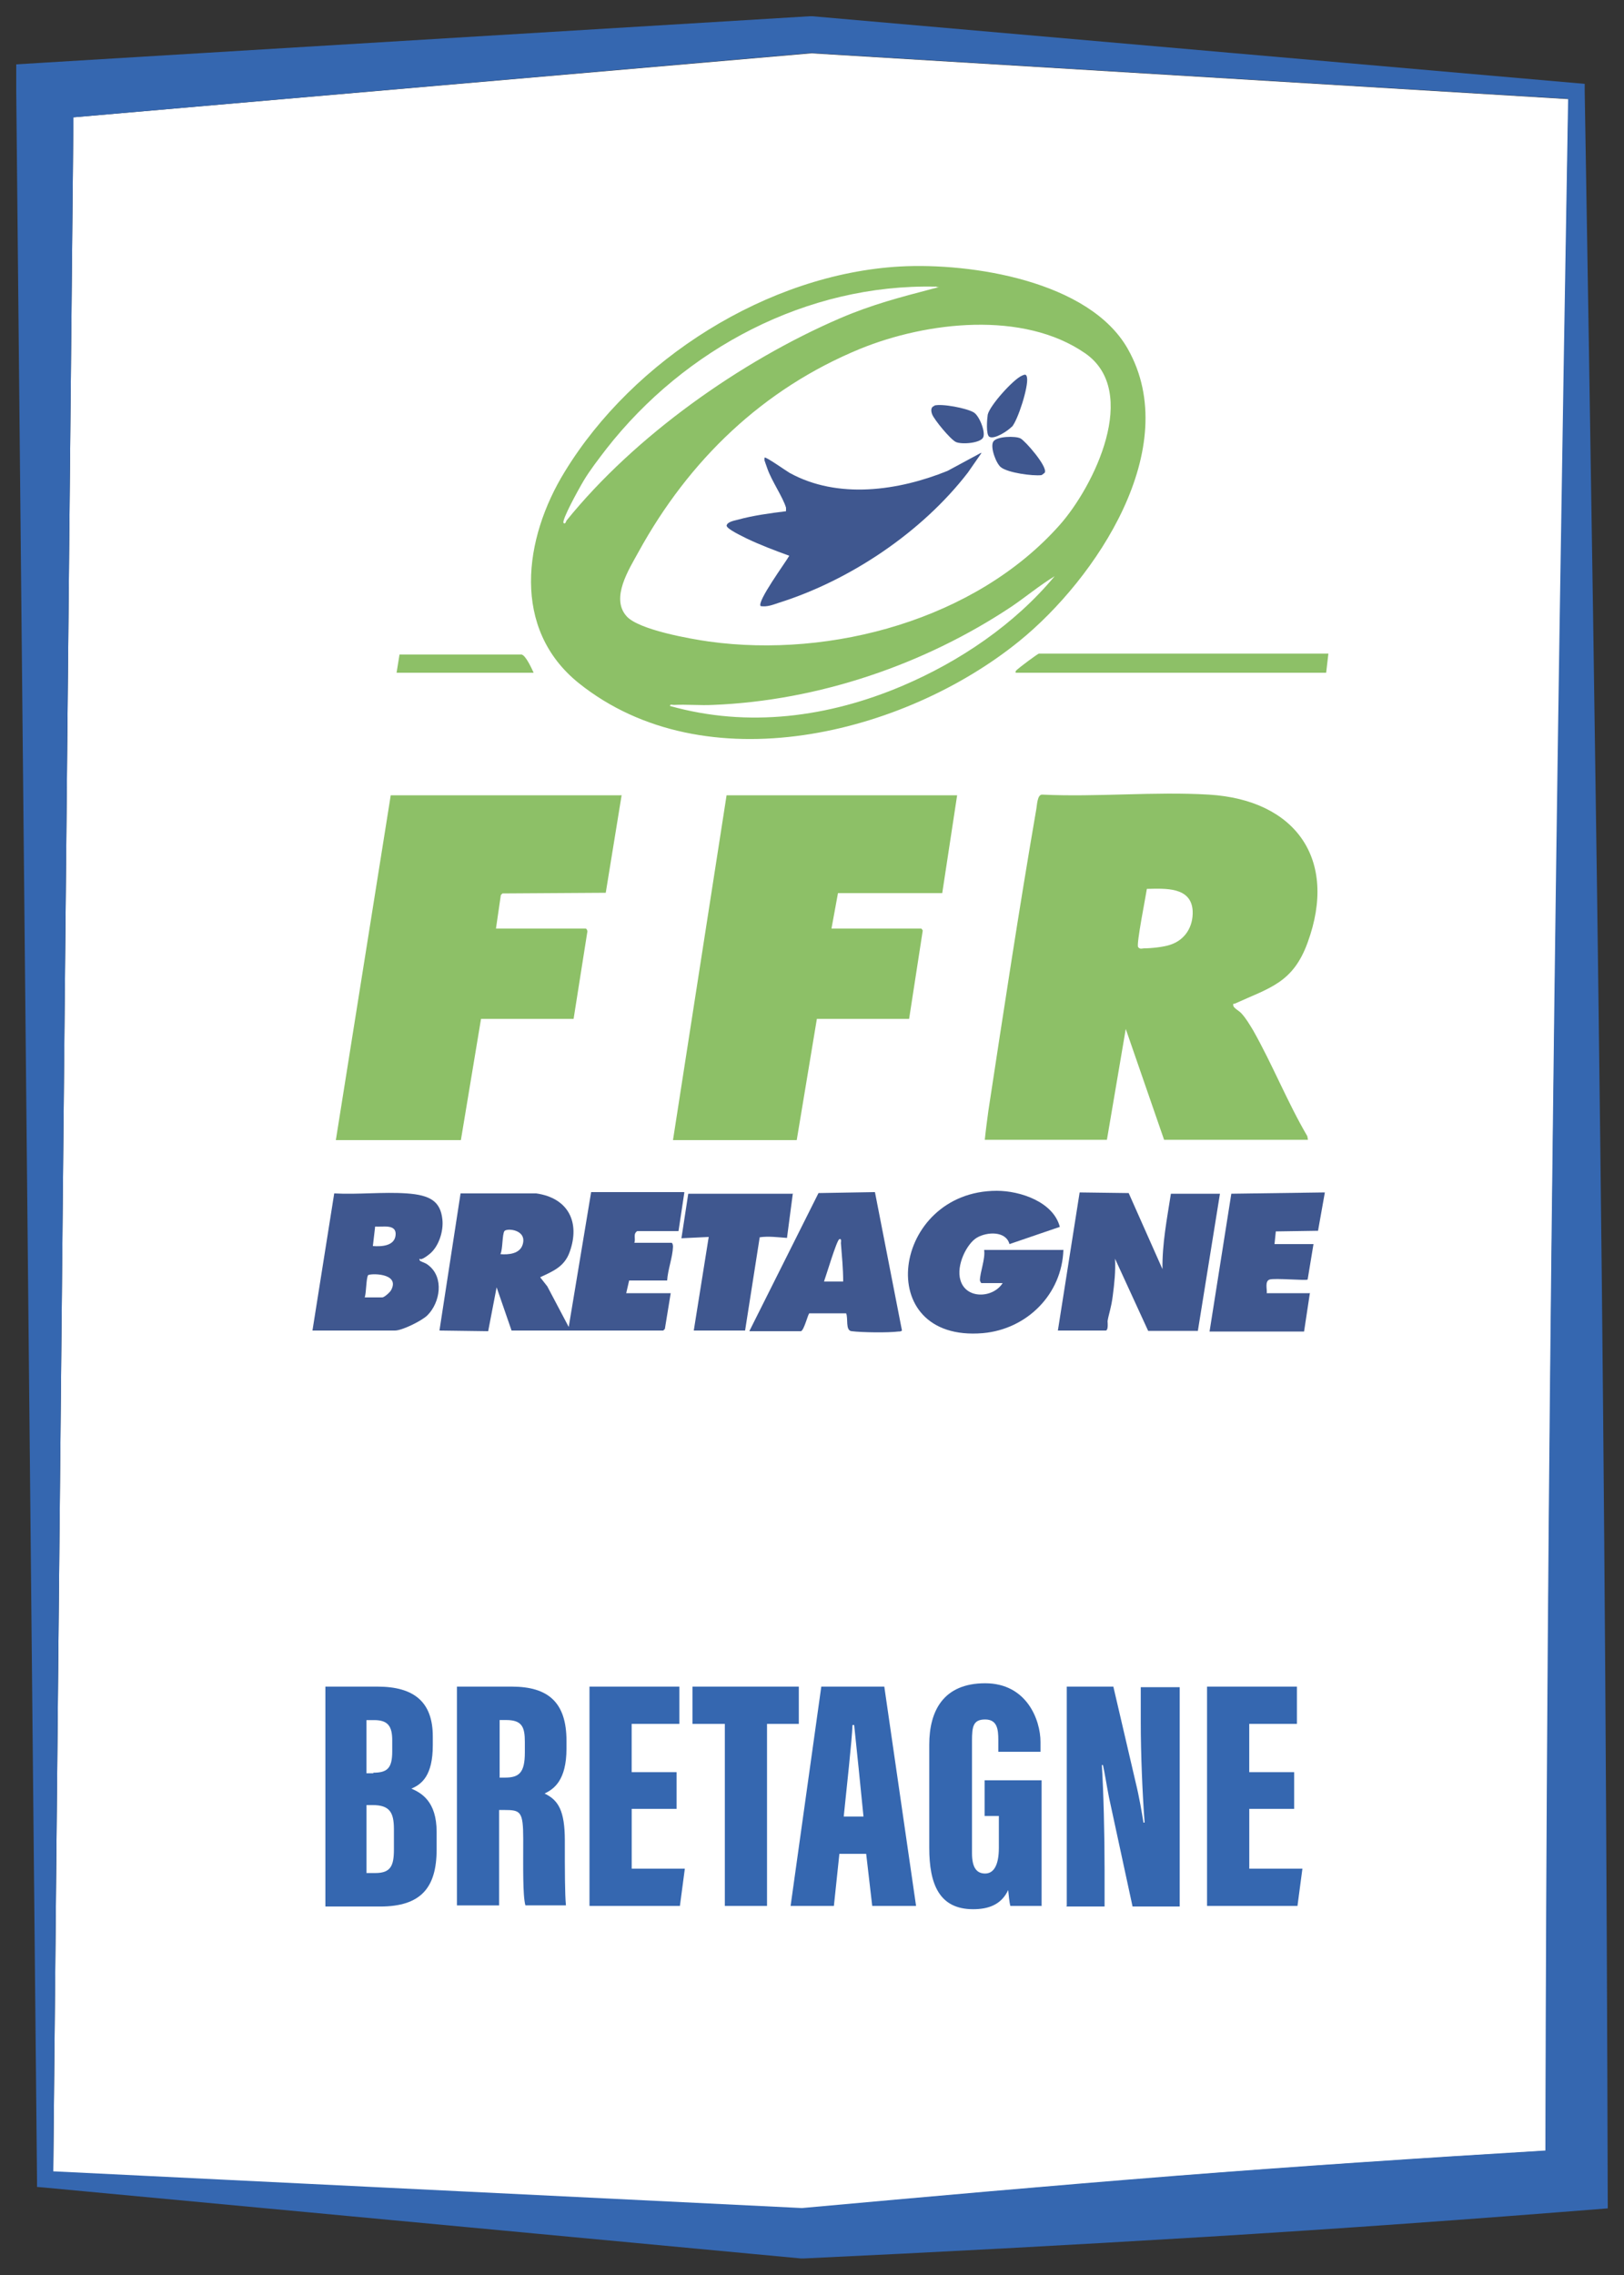 <?xml version="1.0" encoding="UTF-8"?>
<svg id="Logos" xmlns="http://www.w3.org/2000/svg" viewBox="0 0 500 700">
  <rect x="0" y="0" width="500" height="700" fill="#333333" stroke="none"/>
  <defs>
    <style>
      .cls-1 {
        fill: #3567b0;
      }

      .cls-2 {
        fill: #fff;
      }

      .cls-3 {
        fill: #3f578f;
      }

      .cls-4 {
        fill: #8dc067;
      }
    </style>
  </defs>
  <g id="Ligues">
    <g id="Bretagne">
      <g>
        <path class="cls-2" d="M361.8,669.6c38.1-3,76-5.5,114.1-7.8.3-104.8,1-209.7,2.3-315.2,1.3-104.7,3-210.1,4.7-316.1l-233.1-14.1L22.6,36.1l-6.2,632.2,230.5,11.3c38.7-3.6,76.9-7,114.8-9.9l.1-.1Z"/>
        <path class="cls-1" d="M492.7,352.2c-1.3-108.7-3-216.8-4.8-324.1v-2.3l-2.3-.2L250.1,5h-.8L13.2,19.3l-8.2.5v8.2l6.4,642.6v2.3l2.3.2,232.8,21.8h1.1c40.7-1.9,81.8-4.1,123.1-6.6s82.9-5.5,124.3-8.8c-.3-109.4-1-218.6-2.3-327.3ZM22.6,36.1l227.1-19.8,233.1,14.1c-1.8,106-3.5,211.4-4.7,316.1-1.3,105.5-2.1,210.4-2.3,315.2-38.1,2.3-76,4.8-114.1,7.8-38,3-76.2,6.4-114.8,9.9l-230.5-11.3L22.6,36.1Z"/>
      </g>
      <g>
        <path class="cls-1" d="M100.18,518.96h16.03c11.47,0,17.04,4.89,17.04,15.35v2.7c0,9.28-3.37,11.98-6.58,13.33,3.04,1.35,7.76,3.88,7.76,13.33v5.4c0,11.81-4.89,17.55-17.38,17.55h-16.87v-67.65ZM114.86,545.45c4.39,0,5.9-1.35,5.9-6.58v-3.37c0-4.39-1.35-6.24-5.57-6.24h-2.36v16.36h2.19l-.17-.17ZM112.84,576.32h2.7c4.72,0,5.74-2.19,5.74-7.25v-6.24c0-5.23-1.35-7.42-6.58-7.42h-1.86v20.92Z"/>
        <path class="cls-1" d="M140.67,518.96h16.87c11.3,0,16.87,4.89,16.87,16.7v2.36c0,9.78-3.88,12.48-6.75,13.83,4.22,2.02,6.24,5.23,6.24,14.51s0,16.36.34,19.91h-12.48c-.84-3.04-.67-11.81-.67-20.41s-.84-8.94-5.9-8.94h-1.52v29.36h-12.99v-67.48.17ZM153.66,546.96h1.69c4.39,0,6.24-1.35,6.24-7.76v-3.21c0-4.56-.84-6.75-5.74-6.75h-2.02v17.71h-.17Z"/>
        <path class="cls-1" d="M208.32,556.58h-13.83v18.39h16.36l-1.52,11.47h-27.84v-67.48h27.67v11.47h-14.68v14.85h13.83v11.47-.17Z"/>
        <path class="cls-1" d="M223,530.43h-9.79v-11.47h32.73v11.47h-9.79v56.01h-12.99v-56.01h-.17Z"/>
        <path class="cls-1" d="M258.43,570.41l-1.69,16.03h-13.33l9.45-67.48h19.4l9.78,67.48h-13.5l-1.86-16.03h-8.44.17ZM265.85,558.94c-.84-8.6-2.19-21.76-2.87-28.17h-.51c-.17,4.72-1.86,19.91-2.7,28.17h6.24-.17Z"/>
        <path class="cls-1" d="M320.85,586.44h-9.78c-.34-1.18-.51-3.54-.67-4.89-2.19,4.72-6.41,5.9-10.8,5.9-10.46,0-13.5-7.76-13.5-18.9v-31.72c0-10.46,4.39-18.9,17.21-18.9s17.04,11.3,17.04,18.05v3.04h-12.99v-3.71c0-3.21-.34-6.24-4.05-6.24s-4.05,2.19-4.05,6.58v34.58c0,4.56,1.52,6.24,4.05,6.24s4.22-2.36,4.22-7.93v-9.78h-4.39v-10.97h17.55v38.63h.17Z"/>
        <path class="cls-1" d="M328.44,586.44v-67.48h14.34l6.92,29.69c1.01,4.05,1.86,9.11,2.36,12.15h.34c-.67-8.94-1.18-21.26-1.18-30.7v-10.97h11.98v67.48h-14.51l-7.25-33.57c-.67-3.37-1.35-7.76-1.86-9.95h-.34c.51,7.93.84,21.43.84,32.05v11.47h-11.81l.17-.17Z"/>
        <path class="cls-1" d="M398.46,556.58h-13.83v18.39h16.36l-1.52,11.47h-27.84v-67.48h27.67v11.47h-14.68v14.85h13.83v11.47-.17Z"/>
      </g>
      <g>
        <path class="cls-4" d="M277.1,82c21.9-1.2,58.2,4.4,70.1,25.3,17.3,30.5-9.8,70.8-33.3,89.9-35.6,28.9-96.8,44.1-135.7,13-20.8-16.7-17-44.5-4.3-65.1,21.1-34.5,62.4-60.8,103.2-63.1h0ZM288.1,88.2c-39.7-.9-77.3,19.1-101.4,49.9-2.3,3-5.1,6.6-7,9.8-1.9,3.2-6.8,12.2-6.2,13,.5.6.8-.5.9-.7,21-26,53.6-49.1,84.3-62.3,9.8-4.2,18.3-6.4,28.6-9.1,10.3-2.7,1,.4.9-.7l-.1.1ZM192.9,189.6c3.7,4.2,19.7,7,25.4,7.8,37.7,5.2,82.1-6.8,107.9-35.8,10.6-11.9,24.9-41.1,7.9-52.9-19.1-13.2-48.8-9.7-69.2-1.4-30,12.3-52.8,34.3-68.3,62.5-2.9,5.3-8.7,14.2-3.7,19.8h0ZM206.2,217.2c24.1,6.8,48.9,3.5,71.7-6.2,17.6-7.5,34.5-18.9,46.8-33.7-4.6,2.8-8.8,6.3-13.2,9.3-26.9,17.9-59.5,29-92,30.3-4,.2-8-.2-12,0-.4,0-1.3-.3-1.2.3h-.1Z"/>
        <path class="cls-4" d="M303.2,350.7c.3-3,.7-5.9,1.1-8.9,4.7-30.8,9.4-61.8,14.7-92.5.3-1.4.3-4.9,1.9-4.8,16.9.8,34.6-1,51.3,0,26.6,1.6,39.8,19.8,30.4,45.5-4.5,12.4-11.6,13.9-22.4,18.8-.3.1-.6-.2-.5.6s1.8,1.6,2.5,2.4c1.4,1.5,2.5,3.4,3.6,5.2,6,10.6,10.5,22,16.7,32.6l.2,1.1h-44.3l-11.8-34.1-5.8,34.1h-37.6ZM353.1,273.5c-.3,2.1-3.3,17.1-2.7,17.9s1.3.4,1.8.4c2.1,0,6.1-.4,8.1-1.1,4.6-1.5,7.1-5.6,6.9-10.4-.4-7.5-8.5-6.9-14-6.8h-.1Z"/>
        <path class="cls-4" d="M294.7,244.6l-4.6,30.2h-32.1l-2,10.9h27.6c.1,0,.4.4.5.6l-4.2,27.2h-28.4l-6.2,37.3h-38.1l16.5-106.1h71v-.1Z"/>
        <path class="cls-4" d="M191.4,244.6l-4.9,30.1-31.8.2-.5.5-1.5,10.3h27.6c.3,0,.7.8.5,1.2l-4.2,26.6h-28.5l-6.2,37.3h-38.5l16.9-106.1h71l.1-.1Z"/>
        <path class="cls-3" d="M210.7,366.9l-1.8,11.9h-12.7c-1.4.9-.4,2.3-.9,3.6h11.4c.4,0,.5.8.5,1.2-.1,3.2-1.6,7.1-1.8,10.4h-11.7l-.9,3.9h13.7l-1.8,11-.5.5h-46.7l-4.6-13.3-2.6,13.5-15-.2,6.5-42.2h23.3c9.8,1.4,13.6,8.8,10.3,18-1.6,4.5-5,5.9-9.1,7.8l2.2,2.8,6.6,12.5,6.9-41.5h28.6l.1.1ZM154.1,385.9c2.5.2,5.9-.1,6.8-2.9,1.5-4.7-4.9-5.2-5.6-4.2s-.5,5.6-1.2,7v.1Z"/>
        <path class="cls-3" d="M325.7,409.4l6.7-42.5,15.1.2,10.4,23.4c-.1-7.9,1.4-15.5,2.6-23.2h15.1l-6.8,42.2h-15.3l-10.2-22.2c.2,3.9-.2,7.5-.7,11.4s-1.2,5.4-1.6,7.8c0,.4.3,2.9-.6,2.9h-14.7Z"/>
        <path class="cls-3" d="M327.4,384.5c-.4,13.7-11.2,24.5-24.8,25.7-34.5,2.9-28-43.8,4.3-43.8,7.2,0,17.4,3.4,19.4,11.1l-15.5,5.3c-1.1-4.1-6.9-3.8-10-2-3.1,1.8-6.5,8.5-5.1,13.1,1.7,5.9,10,5.6,13,.9h-6.5c-.2,0-.4-.5-.5-.8,0-2.5,1.7-6.6,1.3-9.4h24.3l.1-.1Z"/>
        <path class="cls-3" d="M96.2,409.4l6.7-42.2c7.3.4,15.1-.5,22.3,0,7.2.5,10.4,2.4,11,8,.4,3.6-1.1,8.4-4,10.7-2.9,2.3-2.9,1.3-3,1.4s-.1.5.2.7c.9.5,1.5.5,2.5,1.3,4.9,3.8,3.6,11.5-.3,15.4-1.7,1.7-7.8,4.7-10,4.7h-25.5.1ZM114.8,383.4c2.7.2,6.7,0,7-3.4.3-3.5-4-2.4-6.3-2.6l-.7,6ZM112.3,399.2h5.4c.6,0,2.3-1.5,2.7-2.2,3-5.5-6.8-5.2-7.1-4.6-.6,1.2-.5,5.2-1,6.8h0Z"/>
        <path class="cls-3" d="M269.4,366.9l8.3,42.5c-.3.3-.7.3-1.1.3-3.2.4-11.1.3-14.4-.1-2-.2-1-4-1.7-5.5h-11.3c-.4,0-1.6,5.2-2.6,5.5h-15.9l21.3-42.5,17.3-.3.1.1ZM253.6,394.3h6c0-3.9-.4-7.9-.7-11.8,0-.4.3-1.5-.5-1.2s-4.1,11.4-4.7,13h-.1Z"/>
        <path class="cls-3" d="M403.3,397.8l-1.8,11.9h-29.1l6.7-42.4,28.8-.4-2.1,11.8-13,.2-.4,3.9h12l-1.8,10.9c-.4.4-10.1-.5-11.7,0s-.7,3.2-.9,4.2h13.4l-.1-.1Z"/>
        <path class="cls-3" d="M244.1,367.2l-1.8,13.7c-2.8-.2-5.7-.6-8.4-.2l-4.5,28.7h-15.8l4.6-28.8-8.4.4,2.1-13.7h32.3l-.1-.1Z"/>
        <path class="cls-4" d="M409,201l-.7,6h-95.6c-.1-.6.2-.7.5-1,.5-.5,6.3-4.9,6.7-4.9h89.1v-.1Z"/>
        <path class="cls-4" d="M164.3,207h-42.2l.9-5.6h37.6c1.3.3,3.1,4.3,3.7,5.6Z"/>
        <path class="cls-3" d="M302.1,139.5l-4.1,5.9c-14.1,18.3-36.3,33.2-58.3,40.1-1.8.6-3.5,1.3-5.5,1-1.3-1.3,7.7-13.5,8.8-15.5-4.4-1.6-8.9-3.3-13.1-5.3-1.1-.6-6.2-2.9-6.2-4,.3-1.2,2.4-1.5,3.5-1.8,4.7-1.3,10-2,14.8-2.6v-1.1c-1-3.3-4.4-8.2-5.7-11.9-1.3-3.7-.9-2.3-.9-3.5.3-.4,6.8,4.2,7.7,4.7,14.9,8.2,33.5,5.5,48.6-.6l10.4-5.6v.2Z"/>
        <path class="cls-3" d="M321.7,145.4s-.9.8-1.1.8c-2.7.3-10.2-.7-12.4-2.4-1.5-1.1-3.4-6.2-2.4-7.9s6.9-1.8,8.4-1c1.5.8,8.2,8.5,7.5,10.4v.1Z"/>
        <path class="cls-3" d="M311.5,131.3c-1.1,1.2-5.3,4-6.9,3.1-1.1-.7-.7-5.5-.5-6.8.6-2.8,7.8-10.8,10.5-12,.9-.4,1.4-.6,1.6.6.5,2.7-2.8,13.1-4.7,15.2v-.1Z"/>
        <path class="cls-3" d="M287.6,124.8c2.3-.7,10.1.8,12.2,2.1,1.7,1,3.7,6,2.9,7.7-.9,1.8-6.7,2.2-8.4,1.4s-6.7-6.9-7.3-8.5c-.4-1-.5-2.3.7-2.6l-.1-.1Z"/>
      </g>
    </g>
  </g>
</svg>
